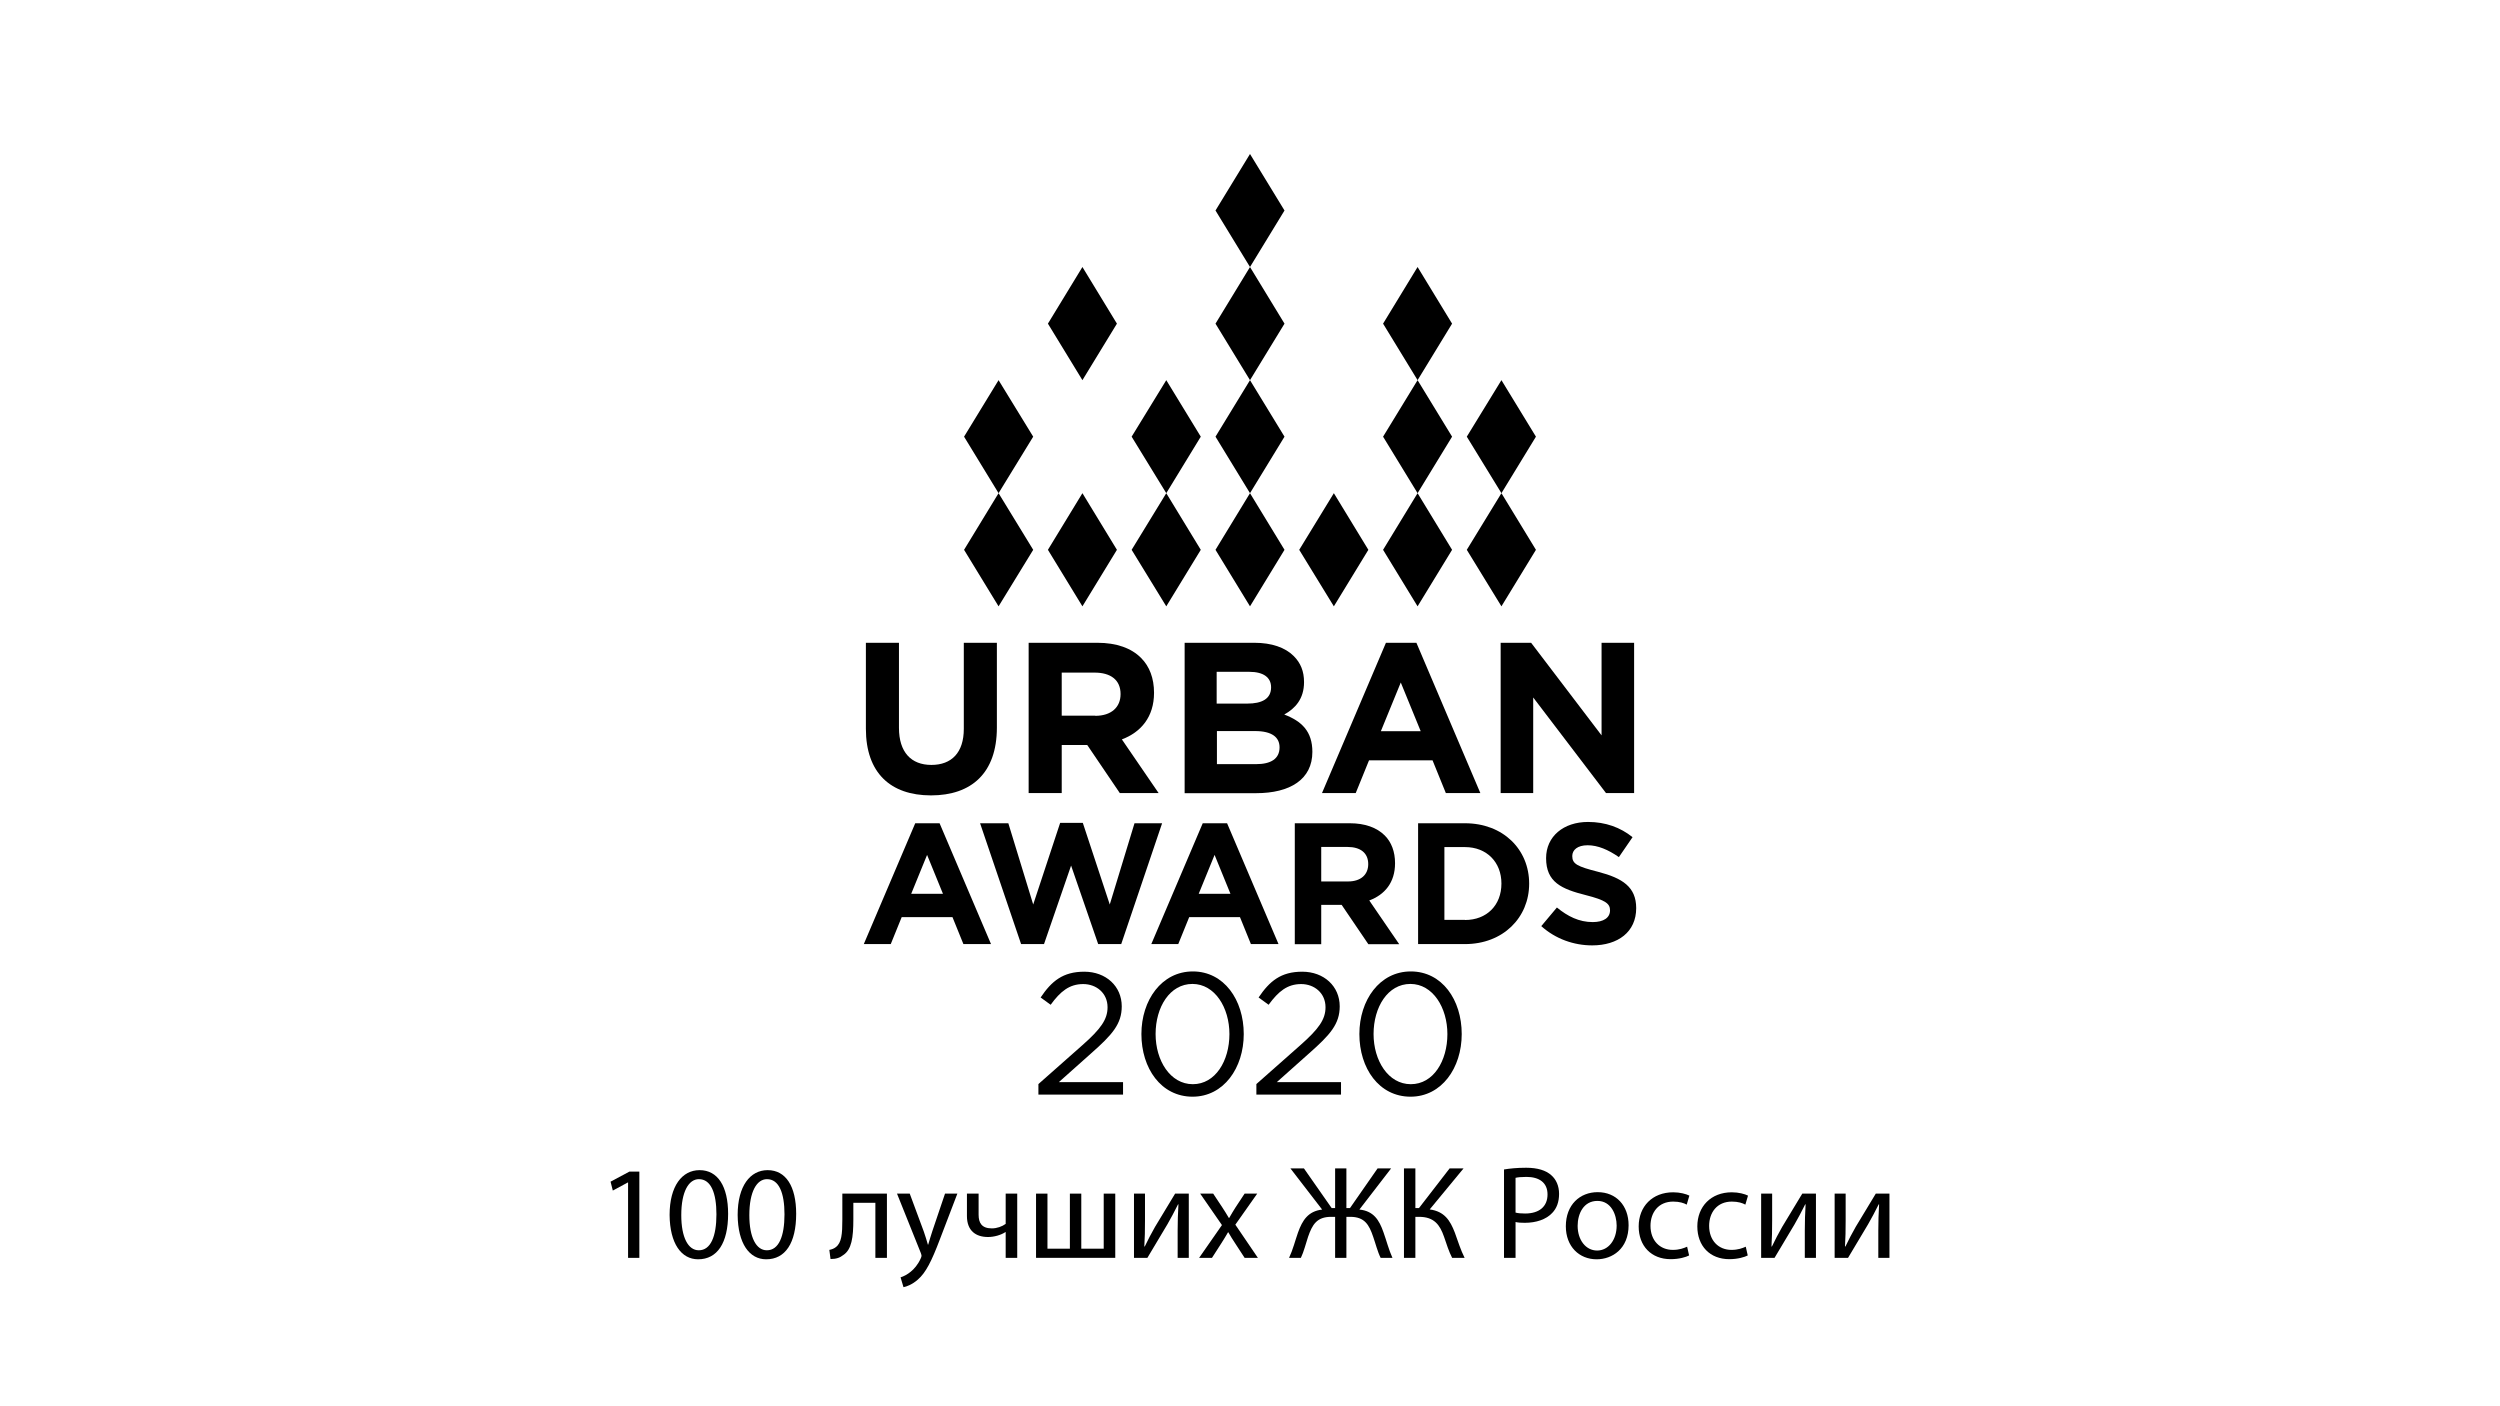 <?xml version="1.0" encoding="UTF-8"?> <!-- Generator: Adobe Illustrator 24.2.3, SVG Export Plug-In . SVG Version: 6.00 Build 0) --> <svg xmlns="http://www.w3.org/2000/svg" xmlns:xlink="http://www.w3.org/1999/xlink" id="Слой_1" x="0px" y="0px" viewBox="0 0 1920 1080" style="enable-background:new 0 0 1920 1080;" xml:space="preserve"> <style type="text/css"> .st0{fill-rule:evenodd;clip-rule:evenodd;} </style> <g> <g> <g> <polygon class="st0" points="1153.1,378.76 1126.5,335.36 1153.1,291.96 1179.6,335.36 "></polygon> <g> <polygon class="st0" points="831.3,291.96 804.8,248.56 831.3,205.06 857.8,248.56 "></polygon> <polygon class="st0" points="1088.7,465.66 1062.2,422.26 1088.7,378.76 1115.2,422.26 "></polygon> <polygon class="st0" points="895.7,465.66 869.1,422.26 895.7,378.76 922.2,422.26 "></polygon> <polygon class="st0" points="960,378.76 933.5,335.36 960,291.96 986.5,335.36 "></polygon> </g> <polygon class="st0" points="831.3,465.66 804.8,422.26 831.3,378.76 857.8,422.26 "></polygon> <polygon class="st0" points="1024.4,465.66 997.8,422.26 1024.4,378.76 1050.9,422.26 "></polygon> <polygon class="st0" points="1088.7,378.76 1062.2,335.36 1088.7,291.96 1115.2,335.36 "></polygon> <polygon class="st0" points="960,291.96 933.5,248.56 960,205.06 986.5,248.56 "></polygon> <polygon class="st0" points="766.9,465.66 740.4,422.26 766.9,378.76 793.5,422.26 "></polygon> <polygon class="st0" points="1088.7,291.96 1062.2,248.56 1088.7,205.06 1115.2,248.56 "></polygon> <polygon class="st0" points="895.7,378.76 869.1,335.36 895.7,291.96 922.2,335.36 "></polygon> <g> <polygon class="st0" points="766.9,378.76 740.4,335.36 766.9,291.96 793.5,335.36 "></polygon> <polygon class="st0" points="1153.1,465.66 1126.5,422.26 1153.1,378.76 1179.6,422.26 "></polygon> </g> <polygon class="st0" points="960,465.66 933.5,422.26 960,378.76 986.5,422.26 "></polygon> <polygon class="st0" points="960,205.06 933.5,161.66 960,118.26 986.5,161.66 "></polygon> </g> <g> <path class="st0" d="M665,559.66v-66h25.4v65.3c0,18.8,9.4,28.5,24.9,28.5s24.9-9.4,24.9-27.7v-66.1h25.4v65.1 c0,35-19.6,52.1-50.6,52.1C683.9,610.86,665,593.56,665,559.66L665,559.66z"></path> <path class="st0" d="M841.1,549.76c12.4,0,19.5-6.6,19.5-16.7c0-10.9-7.6-16.5-20-16.5h-25.2v33.1h25.7V549.76z M790,493.66h52.8 c14.7,0,26.1,4.1,33.6,11.7c6.4,6.4,9.9,15.5,9.9,26.7c0,18.6-10.1,30.3-24.7,35.8l28.2,41.2H860l-25-36.9h-19.6v36.9H790V493.66 L790,493.66z"></path> <path class="st0" d="M964.7,586.86c11.2,0,18-4,18-12.9c0-7.7-5.8-12.5-18.8-12.5h-29.3v25.4H964.7L964.7,586.86z M957.9,540.36 c11.2,0,18.3-3.6,18.3-12.5c0-7.6-5.9-11.9-16.7-11.9h-25.1v24.4H957.9L957.9,540.36z M909.8,493.66h53.6 c13.2,0,23.6,3.6,30.2,10.2c5.3,5.3,7.9,11.7,7.9,20c0,13-6.9,20.3-15.2,24.9c13.4,5.1,21.6,12.9,21.6,28.7 c0,21.1-17.1,31.7-43.2,31.7h-54.9L909.8,493.66L909.8,493.66z"></path> <polygon class="st0" points="1152.5,493.66 1175.9,493.66 1230,564.76 1230,493.66 1255,493.66 1255,609.06 1233.4,609.06 1177.5,535.66 1177.5,609.06 1152.5,609.06 "></polygon> <path class="st0" d="M724.2,686.46l-12.2-29.9l-12.2,29.9H724.2L724.2,686.46z M702.9,632.26h18.7l39.5,92.8h-21.2l-8.4-20.7h-39 l-8.4,20.7h-20.7L702.9,632.26L702.9,632.26z"></path> <polygon class="st0" points="752.7,632.26 774.4,632.26 793.5,694.66 814.2,631.96 831.6,631.96 852.3,694.66 871.3,632.26 892.5,632.26 861.1,725.06 843.4,725.06 822.6,664.76 801.8,725.06 784.2,725.06 "></polygon> <path class="st0" d="M945,686.46l-12.2-29.9l-12.2,29.9H945L945,686.46z M923.7,632.26h18.7l39.5,92.8h-21.2l-8.4-20.7h-39 l-8.4,20.7h-20.7L923.7,632.26L923.7,632.26z"></path> <path class="st0" d="M1035.3,676.96c9.9,0,15.5-5.3,15.5-13.3c0-8.7-6.1-13.2-15.9-13.2h-20.2v26.5H1035.3L1035.3,676.96z M994.5,632.26h42.1c11.7,0,20.8,3.3,26.9,9.4c5.1,5.1,7.9,12.4,7.9,21.3c0,14.9-8,24.2-19.8,28.6l23,33.6h-23.7l-20.5-30.2 h-15.7v30.2h-20.3v-92.9H994.5z"></path> <path class="st0" d="M1125.1,706.56c16.7,0,28-11.3,28-28c0-16.4-11.3-28-28-28h-15.8v55.9h15.8V706.56z M1089.1,632.26h36 c29.2,0,49.3,20,49.3,46.4c0,26.1-20.1,46.4-49.3,46.4h-36V632.26L1089.1,632.26z"></path> <path class="st0" d="M1183.7,711.26l12-14.3c8.3,6.8,17,11.2,27.5,11.2c8.3,0,13.3-3.3,13.3-9c0-5.1-3.2-7.8-18.6-11.7 c-18.6-4.7-30.5-9.9-30.5-28.4c0-16.7,13.4-27.8,32.2-27.8c13.4,0,24.9,4.2,34.2,11.7l-10.5,15.3c-8.2-5.7-16.2-9.1-24-9.1 s-11.8,3.6-11.8,8.3c0,6.1,3.9,8,19.9,12.1c18.7,4.9,29.2,11.6,29.2,27.9c0,18.3-14,28.6-33.8,28.6 C1208.8,726.06,1194.7,721.16,1183.7,711.26L1183.7,711.26z"></path> <path class="st0" d="M1091.1,561.56l-15.3-37.4l-15.3,37.4H1091.1L1091.1,561.56z M1064.4,493.66h23.4l49.1,115.4h-26.5 l-10.2-25.1h-48.8l-10.2,25.1h-25.9L1064.4,493.66L1064.4,493.66z"></path> </g> </g> <g> <g> <path d="M797.5,832.56l33.7-29.8c14.3-12.6,19.4-19.9,19.4-29.2c0-10.9-8.6-17.8-18.7-17.8c-10.6,0-17.5,5.6-25,15.9l-7.7-5.6 c8.4-12.5,17.1-19.8,33.5-19.8c16.7,0,28.8,11.2,28.8,26.6c0,13.6-7.3,21.8-23.5,36.1l-24.8,22.1h49.3v9.6h-65V832.56z"></path> <path d="M876.6,794.16c0-26,15.5-48.1,39.5-48.1c23.9,0,39.1,21.8,39.1,48.1c0,26-15.4,48.1-39.3,48.1 C891.7,842.26,876.6,820.46,876.6,794.16z M944.2,794.16c0-20.3-11.2-38.5-28.4-38.5c-17.4,0-28.3,17.8-28.3,38.5 c0,20.3,11.2,38.5,28.6,38.5C933.4,832.66,944.2,814.76,944.2,794.16z"></path> </g> <g> <path d="M964.9,832.56l33.7-29.8c14.3-12.6,19.4-19.9,19.4-29.2c0-10.9-8.6-17.8-18.7-17.8c-10.6,0-17.5,5.6-25,15.9l-7.7-5.6 c8.4-12.5,17.1-19.8,33.5-19.8c16.7,0,28.8,11.2,28.8,26.6c0,13.6-7.3,21.8-23.5,36.1l-24.8,22.1h49.3v9.6h-65V832.56z"></path> <path d="M1044,794.16c0-26,15.5-48.1,39.5-48.1s39.1,21.8,39.1,48.1c0,26-15.4,48.1-39.3,48.1 C1059.1,842.26,1044,820.46,1044,794.16z M1111.6,794.16c0-20.3-11.2-38.5-28.4-38.5c-17.4,0-28.3,17.8-28.3,38.5 c0,20.3,11.2,38.5,28.6,38.5S1111.6,814.76,1111.6,794.16z"></path> </g> </g> </g> <g> <path d="M482.36,908.14h-0.2l-11.52,6.22l-1.73-6.83l14.47-7.74h7.64v66.24h-8.66V908.14z"></path> <path d="M559.19,932.19c0,22.52-8.36,34.95-23.03,34.95c-12.94,0-21.71-12.13-21.91-34.03c0-22.22,9.58-34.44,23.03-34.44 C551.24,898.66,559.19,911.09,559.19,932.19z M523.22,933.21c0,17.22,5.3,27.01,13.45,27.01c9.17,0,13.55-10.7,13.55-27.62 c0-16.3-4.18-27-13.45-27C528.93,905.59,523.22,915.17,523.22,933.21z"></path> <path d="M611.46,932.19c0,22.52-8.36,34.95-23.03,34.95c-12.94,0-21.71-12.13-21.91-34.03c0-22.22,9.58-34.44,23.03-34.44 C603.52,898.66,611.46,911.09,611.46,932.19z M575.49,933.21c0,17.22,5.3,27.01,13.45,27.01c9.17,0,13.55-10.7,13.55-27.62 c0-16.3-4.18-27-13.45-27C581.2,905.59,575.49,915.17,575.49,933.21z"></path> <path d="M681.16,916.7v49.32h-8.87v-42.29h-16.92v12.84c0,13.86-1.32,23.13-7.74,27.31c-2.45,1.94-5.2,3.06-9.78,3.06l-0.92-7.03 c1.73-0.31,3.67-1.02,4.89-2.04c4.59-3.36,5.1-10.29,5.1-21.3V916.7H681.16z"></path> <path d="M698.68,916.7l10.8,29.14c1.12,3.26,2.34,7.13,3.16,10.09h0.2c0.92-2.96,1.94-6.73,3.16-10.29l9.78-28.94h9.48 l-13.45,35.16c-6.42,16.92-10.8,25.58-16.92,30.88c-4.38,3.87-8.76,5.4-11.01,5.81l-2.24-7.54c2.24-0.71,5.2-2.14,7.85-4.38 c2.45-1.94,5.5-5.4,7.54-9.99c0.41-0.92,0.71-1.63,0.71-2.14c0-0.51-0.2-1.22-0.61-2.34L688.9,916.7H698.68z"></path> <path d="M751.57,916.7v16.2c0,6.22,2.34,10.5,10.19,10.5c3.87,0,7.85-1.43,10.6-3.46V916.7h8.87v49.32h-8.87v-19.77h-0.2 c-3.36,2.24-8.66,3.77-13.35,3.77c-9.37,0-16.2-4.79-16.2-16.1V916.7H751.57z"></path> <path d="M804.45,916.7v42.29h17.22V916.7h8.76v42.29h17.22V916.7h8.87v49.32h-60.84V916.7H804.45z"></path> <path d="M879.35,916.7v20.79c0,7.85-0.1,12.74-0.51,19.77l0.31,0.1c2.96-6.01,4.69-9.48,7.95-15.18l15.39-25.48h10.5v49.32h-8.56 v-20.89c0-8.05,0.2-12.23,0.61-20.18h-0.31c-3.16,6.32-5.3,10.29-8.15,15.29c-4.69,7.64-10.09,17.12-15.39,25.78h-10.29V916.7 H879.35z"></path> <path d="M931.72,916.7l7.03,10.6c1.83,2.75,3.36,5.3,4.99,8.05h0.31c1.63-2.96,3.26-5.5,4.89-8.15l6.93-10.5h9.68l-16.81,23.85 l17.32,25.48h-10.19l-7.23-11.11c-1.94-2.85-3.57-5.61-5.3-8.56h-0.2c-1.63,2.96-3.36,5.61-5.2,8.56l-7.13,11.11h-9.88l17.53-25.17 l-16.71-24.15H931.72z"></path> <path d="M1001.42,897.34l21.3,30.47h2.65v-30.47h8.66v30.47h2.75l21.2-30.47h10.39l-24.35,31.59c10.8,1.12,15.18,7.85,18.55,17.63 c2.34,6.52,3.97,13.15,6.83,19.46h-9.07c-2.34-4.59-3.97-11.21-5.71-16.1c-3.16-9.37-6.62-15.39-17.63-15.39h-2.96v31.49h-8.66 v-31.49h-3.06c-11.01,0-14.47,6.01-17.73,15.39c-1.63,4.89-3.26,11.52-5.5,16.1h-9.07c2.96-6.32,4.59-12.94,6.83-19.36 c3.46-9.68,7.85-16.41,18.55-17.73l-24.35-31.59H1001.42z"></path> <path d="M1087.01,897.34v30.47h2.75l23.54-30.47h10.7l-25.99,31.49c11.31,1.53,15.69,8.46,19.26,17.73 c2.55,7.03,4.48,13.35,7.54,19.46h-9.58c-2.45-4.69-4.38-10.8-6.22-16.2c-3.16-9.07-7.54-15.29-19.16-15.29h-2.85v31.49h-8.76 v-68.68H1087.01z"></path> <path d="M1155.08,898.15c4.28-0.71,9.88-1.32,17.02-1.32c8.76,0,15.18,2.04,19.26,5.71c3.77,3.26,6.01,8.25,6.01,14.37 c0,6.22-1.83,11.11-5.3,14.67c-4.69,4.99-12.33,7.54-20.99,7.54c-2.65,0-5.1-0.1-7.13-0.61v27.51h-8.87V898.15z M1163.94,931.27 c1.94,0.51,4.38,0.71,7.34,0.71c10.7,0,17.22-5.2,17.22-14.67c0-9.07-6.42-13.45-16.2-13.45c-3.87,0-6.83,0.31-8.36,0.71V931.27z"></path> <path d="M1250.76,940.95c0,18.24-12.64,26.19-24.56,26.19c-13.35,0-23.64-9.78-23.64-25.37c0-16.51,10.8-26.19,24.46-26.19 C1241.18,915.58,1250.76,925.87,1250.76,940.95z M1211.63,941.46c0,10.8,6.22,18.95,14.98,18.95c8.56,0,14.98-8.05,14.98-19.16 c0-8.36-4.18-18.95-14.78-18.95S1211.63,932.09,1211.63,941.46z"></path> <path d="M1297.23,964.19c-2.34,1.22-7.54,2.85-14.16,2.85c-14.88,0-24.56-10.09-24.56-25.17c0-15.18,10.39-26.19,26.5-26.19 c5.3,0,9.99,1.33,12.43,2.55l-2.04,6.93c-2.14-1.22-5.5-2.34-10.39-2.34c-11.31,0-17.43,8.36-17.43,18.65 c0,11.41,7.34,18.44,17.12,18.44c5.09,0,8.46-1.32,11.01-2.45L1297.23,964.19z"></path> <path d="M1342.27,964.19c-2.34,1.22-7.54,2.85-14.16,2.85c-14.88,0-24.56-10.09-24.56-25.17c0-15.18,10.39-26.19,26.5-26.19 c5.3,0,9.99,1.33,12.43,2.55l-2.04,6.93c-2.14-1.22-5.5-2.34-10.39-2.34c-11.31,0-17.43,8.36-17.43,18.65 c0,11.41,7.34,18.44,17.12,18.44c5.1,0,8.46-1.32,11.01-2.45L1342.27,964.19z"></path> <path d="M1361.01,916.7v20.79c0,7.85-0.1,12.74-0.51,19.77l0.31,0.1c2.96-6.01,4.69-9.48,7.95-15.18l15.39-25.48h10.5v49.32h-8.56 v-20.89c0-8.05,0.2-12.23,0.61-20.18h-0.31c-3.16,6.32-5.3,10.29-8.15,15.29c-4.69,7.64-10.09,17.12-15.39,25.78h-10.29V916.7 H1361.01z"></path> <path d="M1417.46,916.7v20.79c0,7.85-0.1,12.74-0.51,19.77l0.31,0.1c2.96-6.01,4.69-9.48,7.95-15.18l15.39-25.48h10.5v49.32h-8.56 v-20.89c0-8.05,0.2-12.23,0.61-20.18h-0.31c-3.16,6.32-5.3,10.29-8.15,15.29c-4.69,7.64-10.09,17.12-15.39,25.78H1409V916.7 H1417.46z"></path> </g> </svg> 